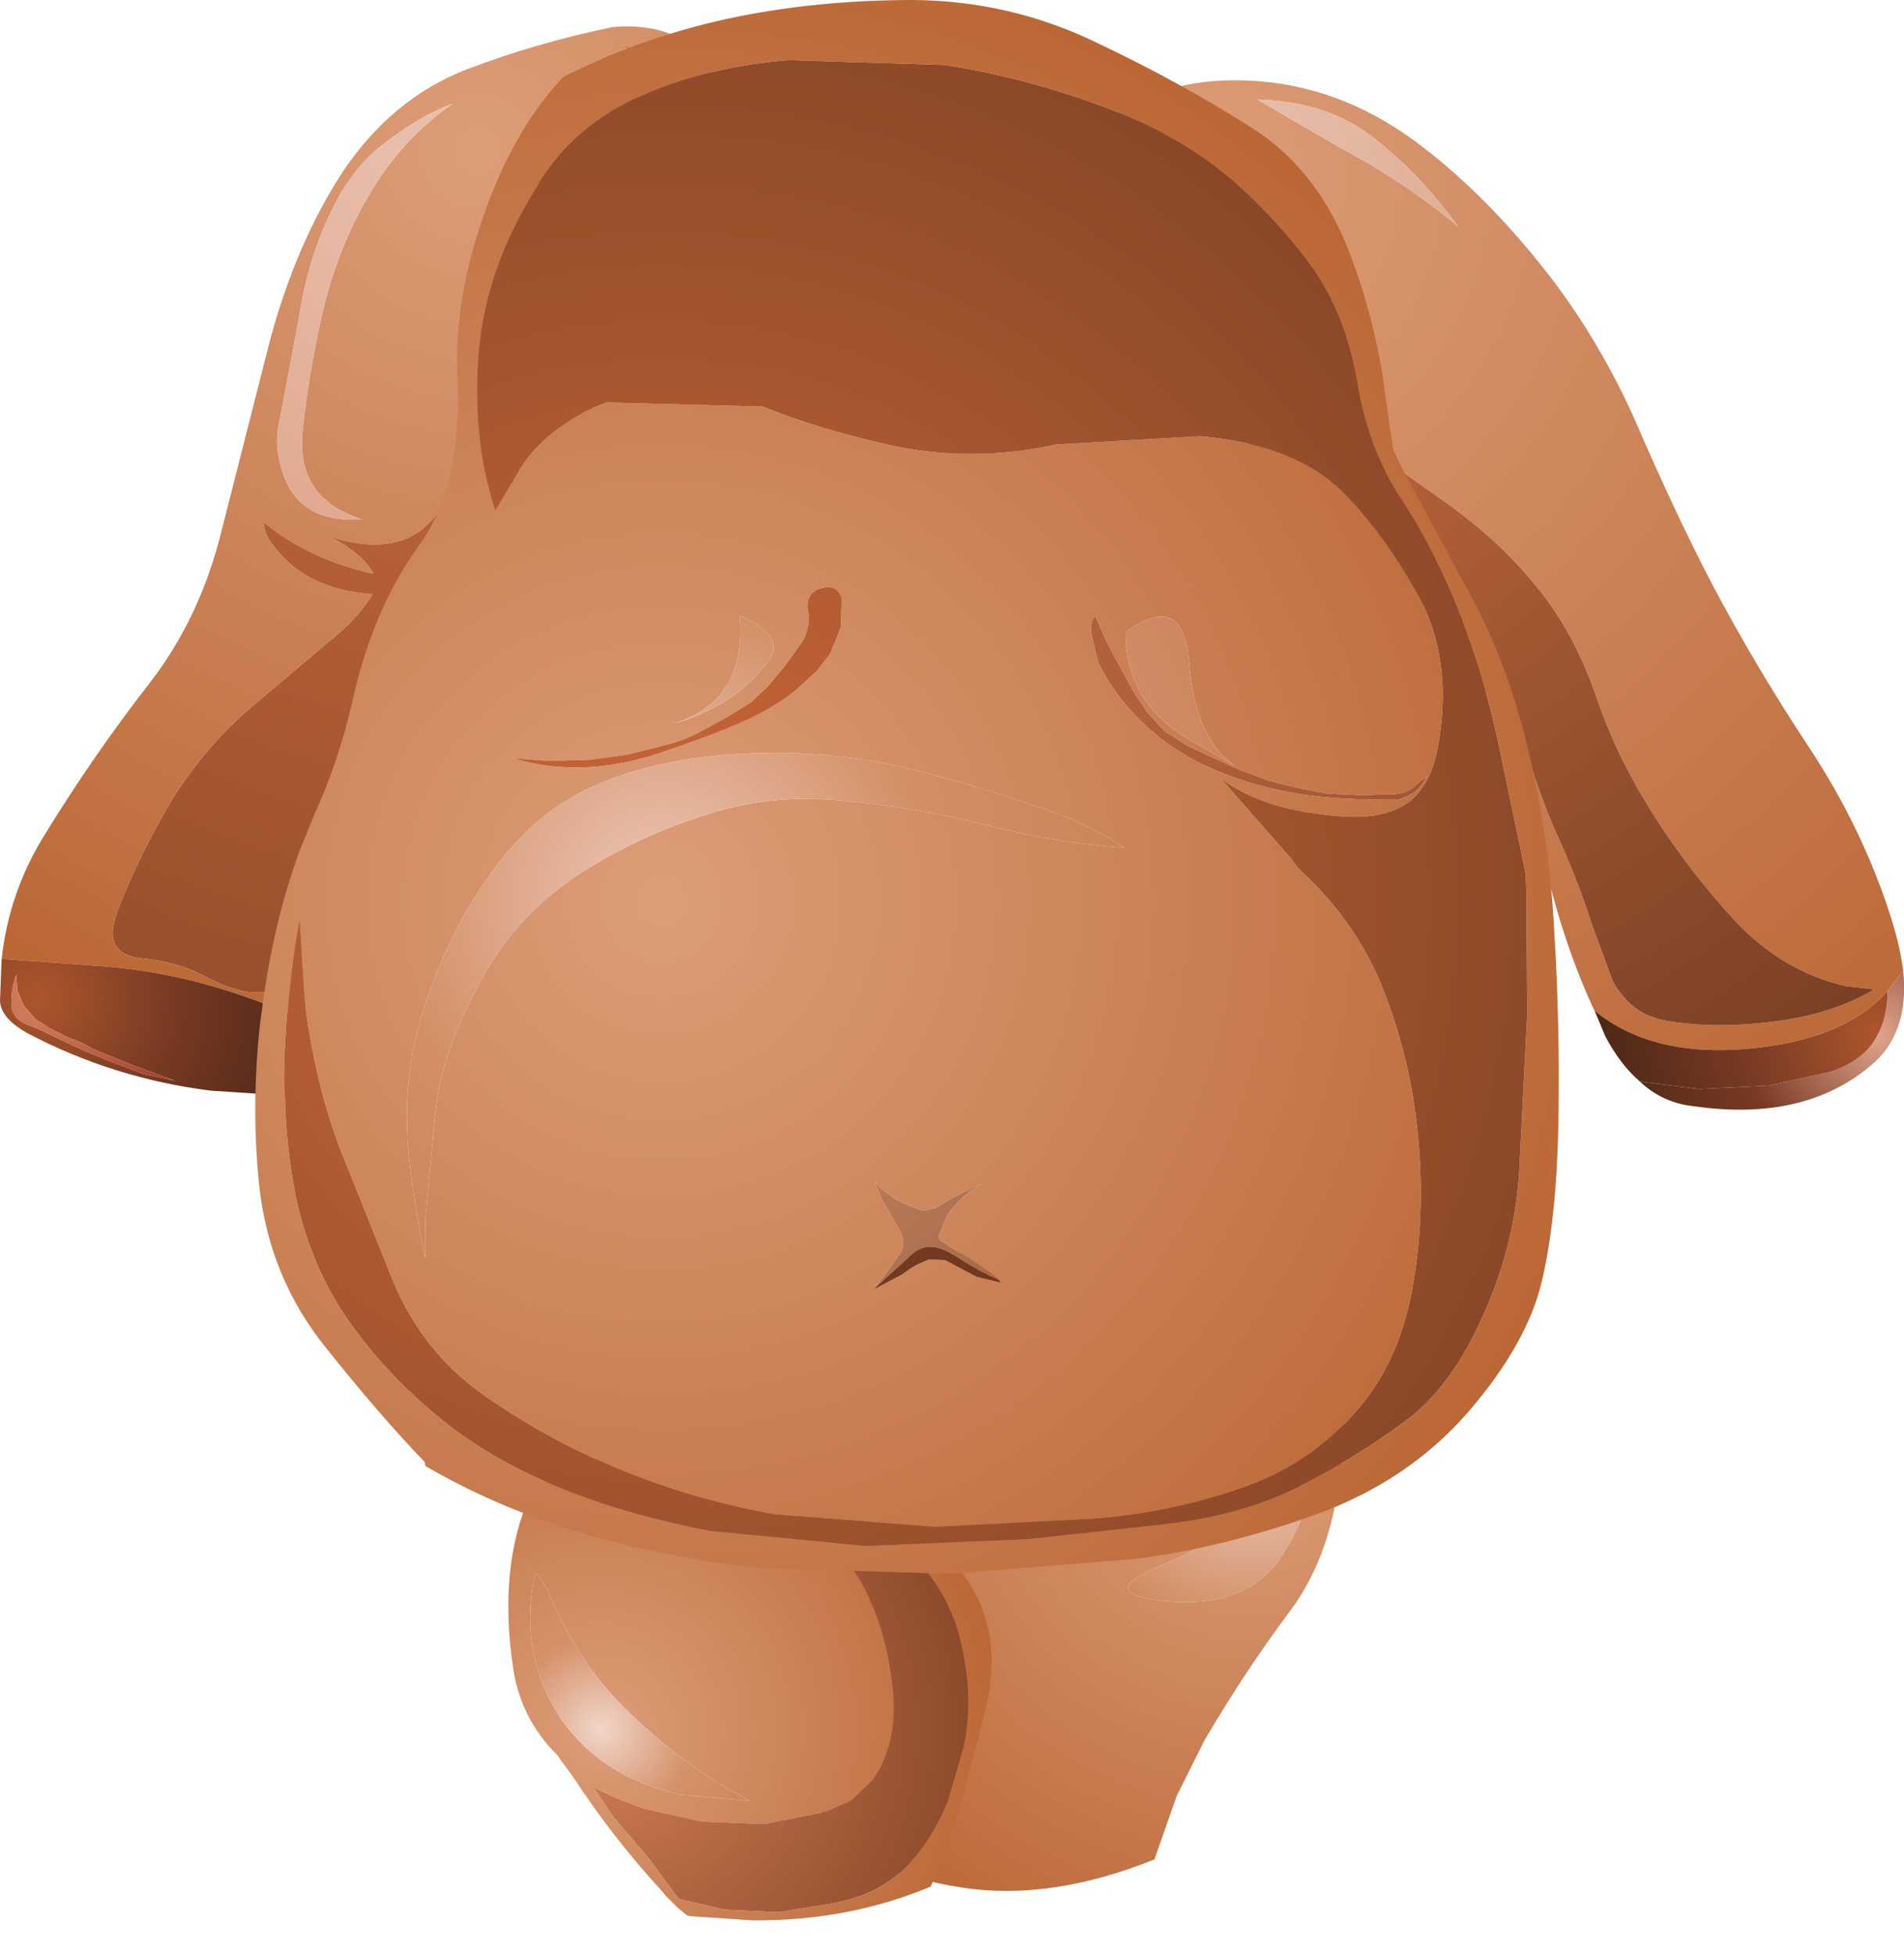 <?xml version="1.0" encoding="UTF-8" standalone="no"?>
<svg xmlns:xlink="http://www.w3.org/1999/xlink" height="118.75px" width="115.7px" xmlns="http://www.w3.org/2000/svg">
  <g transform="matrix(1.0, 0.0, 0.0, 1.0, 2.65, -0.7)">
    <path d="M39.0 7.9 Q38.7 4.3 34.95 3.4 35.6 3.6 36.3 4.25 37.85 6.1 37.4 9.75 37.0 13.4 34.8 15.9 L31.1 20.6 Q29.0 23.35 27.2 26.45 L24.0 31.75 Q22.0 34.75 17.4 33.3 19.35 34.3 20.05 35.55 16.15 34.7 13.35 32.4 13.45 33.25 13.9 33.75 15.85 36.5 20.0 36.8 19.1 38.2 17.9 39.2 L12.75 43.55 Q9.9 45.95 7.85 49.2 5.8 52.65 4.55 55.9 3.45 58.6 5.85 58.9 8.1 59.1 9.8 60.0 14.1 62.3 15.5 59.25 16.9 56.35 17.8 52.4 18.6 48.35 19.8 45.45 L22.8 38.75 25.85 32.2 Q27.1 29.2 29.5 26.4 L33.7 20.75 37.5 14.85 Q39.35 12.1 39.0 7.9 M-2.55 58.95 Q-2.1 54.85 0.1 51.35 3.05 46.55 6.4 42.25 9.55 38.2 10.85 32.8 L13.75 21.4 Q15.35 15.45 18.2 11.1 21.2 6.65 25.75 4.9 29.95 3.3 34.55 2.35 L35.15 2.3 Q41.4 2.2 41.2 9.0 41.05 15.4 37.85 19.45 L30.4 28.75 Q27.1 33.0 25.15 38.15 23.1 43.5 21.75 48.45 20.15 53.95 17.7 58.3 L15.5 62.55 Q9.7 59.9 3.7 59.4 L-2.55 58.95 M24.85 7.0 Q22.95 7.7 20.85 9.3 18.75 10.8 17.4 13.7 16.05 16.5 15.5 20.1 L14.3 26.45 Q14.0 27.8 14.5 29.3 15.45 32.5 19.35 32.25 15.25 30.95 15.75 26.75 16.2 22.75 17.1 19.05 18.1 15.25 19.95 12.25 21.85 9.1 24.85 7.0" fill="url(#gradient0)" fill-rule="evenodd" stroke="none"/>
    <path d="M24.85 7.0 Q21.85 9.1 19.95 12.25 18.1 15.25 17.1 19.05 16.2 22.75 15.75 26.75 15.25 30.95 19.35 32.25 15.45 32.5 14.5 29.3 14.0 27.8 14.3 26.45 L15.5 20.1 Q16.05 16.5 17.4 13.7 18.75 10.8 20.85 9.3 22.95 7.7 24.85 7.0" fill="url(#gradient1)" fill-rule="evenodd" stroke="none"/>
    <path d="M39.0 7.9 Q39.35 12.1 37.5 14.85 L33.7 20.75 29.5 26.4 Q27.1 29.2 25.85 32.2 L22.8 38.75 19.8 45.45 Q18.6 48.35 17.8 52.4 16.9 56.35 15.5 59.25 14.1 62.3 9.8 60.0 8.1 59.1 5.85 58.9 3.45 58.6 4.55 55.9 5.8 52.65 7.85 49.2 9.9 45.95 12.75 43.55 L17.9 39.2 Q19.1 38.2 20.0 36.8 15.85 36.5 13.9 33.75 13.45 33.25 13.35 32.4 16.15 34.7 20.05 35.55 19.35 34.3 17.4 33.3 22.0 34.75 24.0 31.75 L27.2 26.45 Q29.0 23.35 31.1 20.6 L34.8 15.9 Q37.0 13.4 37.4 9.75 37.85 6.1 36.3 4.25 35.6 3.6 34.95 3.4 38.7 4.3 39.0 7.9" fill="url(#gradient2)" fill-rule="evenodd" stroke="none"/>
    <path d="M-2.55 58.95 L3.7 59.4 Q9.7 59.9 15.5 62.55 L15.3 62.9 15.4 63.7 15.4 67.3 10.15 66.95 Q4.2 66.2 -1.0 63.45 -2.6 62.55 -2.65 61.5 L-2.55 58.95 M0.35 63.15 L-0.5 62.6 -1.2 61.8 -1.6 60.85 -1.65 59.9 Q-2.0 60.75 -1.95 61.85 -1.85 62.55 -1.1 62.9 -0.25 63.2 0.6 63.65 L2.4 64.5 4.25 65.25 6.1 65.95 8.0 66.35 5.4 65.4 2.95 64.4 Q2.35 64.0 1.55 63.75 L0.35 63.15" fill="url(#gradient3)" fill-rule="evenodd" stroke="none"/>
    <path d="M0.35 63.15 L1.55 63.75 Q2.35 64.0 2.95 64.4 L5.4 65.4 8.0 66.35 6.1 65.95 4.25 65.25 2.4 64.5 0.6 63.65 Q-0.25 63.2 -1.1 62.9 -1.85 62.55 -1.95 61.85 -2.0 60.75 -1.65 59.9 L-1.6 60.85 -1.2 61.8 -0.5 62.6 0.35 63.15" fill="url(#gradient4)" fill-rule="evenodd" stroke="none"/>
    <path d="M94.25 62.1 L94.1 61.8 Q92.15 57.5 91.05 52.35 89.9 46.6 87.25 42.0 84.7 37.4 79.65 33.9 75.05 30.65 72.15 26.1 L65.8 17.3 Q63.25 14.15 63.65 9.0 67.15 5.3 73.3 5.6 78.65 5.85 83.3 9.25 87.3 12.2 90.95 16.75 94.3 20.9 96.65 26.1 99.15 31.9 101.45 36.3 104.05 41.2 107.15 45.9 110.45 50.85 112.2 56.25 112.8 58.1 113.0 59.65 L112.05 60.9 Q109.6 63.65 104.5 64.3 98.0 65.15 94.25 62.1 M86.65 39.15 Q88.0 40.95 88.95 43.15 L90.3 46.95 Q91.0 49.2 91.85 51.15 93.15 53.95 94.1 56.9 L95.35 60.3 Q95.95 61.4 96.9 62.05 97.8 62.65 99.2 62.8 101.75 63.15 104.75 62.8 108.55 62.4 111.25 60.8 L109.5 60.6 Q105.65 59.7 102.75 56.6 100.0 53.6 97.9 50.3 95.65 46.8 94.4 43.15 93.0 39.05 90.65 36.25 88.3 33.35 84.75 30.9 L78.65 26.6 Q75.4 24.15 72.95 20.9 70.65 17.8 69.1 14.2 67.2 10.05 68.85 7.05 66.05 6.95 65.65 9.75 65.05 13.8 67.55 17.05 L71.65 22.4 Q74.45 26.25 77.95 29.15 80.6 31.4 82.3 33.6 L86.65 39.15 M73.75 6.75 L78.85 9.7 Q82.7 11.75 85.95 14.45 83.65 11.25 80.6 8.9 77.85 6.85 73.75 6.75" fill="url(#gradient5)" fill-rule="evenodd" stroke="none"/>
    <path d="M73.75 6.75 Q77.85 6.85 80.6 8.9 83.65 11.25 85.95 14.45 82.7 11.75 78.85 9.7 L73.75 6.75" fill="url(#gradient6)" fill-rule="evenodd" stroke="none"/>
    <path d="M86.65 39.15 L82.3 33.6 Q80.6 31.4 77.95 29.15 74.45 26.25 71.65 22.4 L67.55 17.05 Q65.05 13.8 65.65 9.75 66.05 6.95 68.85 7.05 67.2 10.05 69.1 14.2 70.65 17.8 72.95 20.9 75.4 24.15 78.65 26.6 L84.75 30.9 Q88.3 33.35 90.65 36.25 93.0 39.05 94.4 43.15 95.65 46.8 97.9 50.3 100.0 53.6 102.75 56.6 105.65 59.7 109.5 60.6 L111.25 60.8 Q108.55 62.4 104.75 62.8 101.75 63.15 99.2 62.8 97.8 62.65 96.9 62.05 95.95 61.4 95.35 60.3 L94.1 56.9 Q93.15 53.95 91.85 51.15 91.0 49.2 90.3 46.95 L88.95 43.15 Q88.0 40.95 86.65 39.15" fill="url(#gradient7)" fill-rule="evenodd" stroke="none"/>
    <path d="M113.0 59.65 Q113.4 63.5 111.0 65.45 106.95 68.85 100.3 67.9 98.35 67.7 96.95 66.35 L97.05 66.4 100.6 66.85 104.8 66.65 108.6 65.8 Q110.65 65.1 111.4 63.65 112.05 62.5 112.05 60.9 L113.0 59.65" fill="url(#gradient8)" fill-rule="evenodd" stroke="none"/>
    <path d="M96.95 66.35 Q95.8 65.35 94.9 63.65 L94.25 62.1 Q98.0 65.15 104.5 64.3 109.6 63.65 112.05 60.9 112.05 62.5 111.4 63.65 110.65 65.1 108.6 65.8 L104.8 66.65 100.6 66.85 97.05 66.4 96.95 66.35" fill="url(#gradient9)" fill-rule="evenodd" stroke="none"/>
    <path d="M55.4 89.95 Q55.8 85.45 58.25 81.35 60.5 77.6 63.85 74.6 L61.4 75.65 Q57.4 77.15 54.65 79.8 51.5 82.8 51.55 88.5 51.6 92.75 50.5 96.75 49.45 100.45 49.05 104.35 48.95 105.3 49.4 105.9 51.05 108.3 53.9 108.55 53.05 108.05 52.75 107.2 51.1 102.85 53.05 98.7 55.0 94.6 55.4 89.95" fill="url(#gradient10)" fill-rule="evenodd" stroke="none"/>
    <path d="M55.4 89.95 Q55.0 94.6 53.05 98.7 51.1 102.85 52.75 107.2 53.05 108.05 53.9 108.55 51.05 108.3 49.4 105.9 48.95 105.3 49.05 104.35 49.45 100.45 50.5 96.75 51.6 92.75 51.55 88.5 51.5 82.8 54.65 79.8 57.4 77.15 61.4 75.65 L63.85 74.6 Q60.5 77.6 58.25 81.35 55.8 85.45 55.4 89.95 M57.9 75.3 Q52.65 78.0 50.45 82.9 50.55 86.35 50.15 89.55 L48.35 100.65 Q47.75 103.75 47.45 107.05 47.3 109.15 47.3 111.35 L47.4 111.6 Q50.2 114.5 55.75 115.35 61.15 116.2 67.5 113.65 L68.85 109.8 70.55 106.4 Q73.05 102.15 75.75 98.55 78.4 95.0 78.85 89.45 79.4 83.45 77.75 78.1 L77.45 77.8 Q74.5 74.8 69.1 73.8 63.0 72.7 57.9 75.3 M68.0 95.75 Q72.05 94.05 75.0 91.2 76.95 89.3 77.5 87.35 77.4 92.2 75.0 95.55 72.8 98.55 67.65 97.9 64.0 97.4 68.0 95.75" fill="url(#gradient11)" fill-rule="evenodd" stroke="none"/>
    <path d="M68.0 95.75 Q64.0 97.4 67.65 97.9 72.8 98.55 75.0 95.55 77.4 92.2 77.5 87.35 76.95 89.3 75.0 91.2 72.05 94.05 68.0 95.75" fill="url(#gradient12)" fill-rule="evenodd" stroke="none"/>
    <path d="M29.55 91.55 Q27.6 95.95 28.55 102.15 29.05 105.2 31.25 107.35 L31.45 107.65 32.15 108.6 Q34.6 112.35 37.6 115.6 L37.8 115.85 38.55 116.6 39.1 117.05 39.35 117.1 43.05 117.35 Q48.9 117.4 53.9 115.3 L54.25 114.55 55.8 110.1 57.3 104.3 Q58.65 98.2 54.05 94.45 52.3 93.0 50.4 91.95 47.95 90.55 45.25 89.65 40.1 88.05 34.55 89.1 31.75 89.65 29.6 91.35 L29.55 91.55 M29.85 96.3 Q30.2 96.35 30.75 97.6 32.5 101.7 35.3 104.45 39.0 108.1 42.95 110.1 L38.65 109.7 Q33.85 108.65 31.4 105.05 28.85 101.15 29.85 96.3 M50.4 98.3 L49.9 97.2 Q47.9 93.5 43.65 91.75 46.9 91.15 50.4 93.35 L51.15 93.85 Q54.85 96.45 55.75 100.5 56.55 103.9 55.9 106.85 L54.95 110.1 Q54.05 112.3 52.65 113.85 L52.2 114.3 Q50.5 115.9 47.75 116.35 L44.65 116.85 41.4 116.7 38.6 116.05 36.75 113.55 34.65 111.1 33.4 109.25 Q34.85 110.0 36.45 110.55 L40.05 111.35 43.75 111.5 47.55 110.75 49.05 110.1 50.4 108.8 Q51.95 106.6 51.6 103.2 51.3 100.45 50.4 98.3 M39.1 117.05 Q41.9 119.05 46.25 119.4 51.65 119.85 53.9 115.3 51.65 119.85 46.25 119.4 41.9 119.05 39.1 117.05" fill="url(#gradient13)" fill-rule="evenodd" stroke="none"/>
    <path d="M29.85 96.3 Q28.85 101.15 31.4 105.05 33.85 108.65 38.65 109.7 L42.95 110.1 Q39.0 108.1 35.3 104.45 32.5 101.7 30.75 97.6 30.2 96.35 29.85 96.3" fill="url(#gradient14)" fill-rule="evenodd" stroke="none"/>
    <path d="M50.4 98.3 Q51.3 100.45 51.6 103.2 51.95 106.6 50.4 108.8 L49.05 110.1 47.55 110.75 43.75 111.5 40.05 111.35 36.45 110.55 Q34.85 110.0 33.4 109.25 L34.65 111.1 36.75 113.55 38.6 116.05 41.4 116.7 44.65 116.85 47.75 116.35 Q50.5 115.9 52.2 114.3 L52.65 113.85 Q54.05 112.3 54.95 110.1 L55.9 106.85 Q56.55 103.9 55.75 100.5 54.85 96.45 51.15 93.85 L50.4 93.35 Q46.9 91.15 43.65 91.75 47.9 93.5 49.9 97.2 L50.4 98.3" fill="url(#gradient15)" fill-rule="evenodd" stroke="none"/>
    <path d="M86.4 36.3 Q88.9 40.65 90.25 46.4 91.5 51.6 91.8 57.3 92.15 63.05 92.05 68.85 91.95 74.65 91.05 78.5 90.15 82.35 86.5 86.55 82.85 90.7 77.3 92.7 71.75 94.7 66.3 95.4 L55.05 96.3 43.45 95.95 Q37.65 95.3 32.45 93.75 27.4 92.2 23.2 89.75 L23.15 89.5 Q20.45 86.7 17.1 82.5 13.7 78.25 13.1 72.7 12.6 67.95 13.15 62.9 L13.4 61.05 Q14.1 56.35 15.55 52.4 L16.4 50.3 Q17.95 46.9 18.75 43.35 20.0 37.7 22.8 33.85 25.45 30.2 25.15 23.75 24.9 18.7 26.95 13.2 28.75 8.35 31.6 5.35 L32.35 5.0 Q36.55 2.95 41.5 1.85 46.85 0.7 52.85 0.7 58.65 0.75 63.8 3.2 69.1 5.7 73.55 8.55 77.55 11.15 79.45 16.3 80.7 19.6 81.35 23.4 L81.85 26.95 81.9 27.25 82.0 28.0 82.5 29.05 86.4 36.3 M88.4 45.85 Q87.55 41.85 86.1 38.1 84.5 34.05 82.55 31.1 80.5 28.05 79.8 23.75 79.05 19.45 76.7 16.4 74.05 13.0 71.2 10.8 68.15 8.5 63.9 7.0 59.5 5.4 54.8 4.65 L45.25 4.35 Q40.4 4.75 36.35 6.5 32.4 8.2 30.15 11.7 L30.0 12.0 Q26.9 16.9 26.45 22.0 26.0 27.25 27.45 31.7 L29.15 28.85 Q30.9 26.4 34.2 25.15 L43.7 25.4 Q47.05 26.75 51.25 27.7 56.3 28.85 61.55 27.7 L70.25 27.2 Q76.25 27.7 79.2 30.85 81.6 33.35 83.6 37.0 85.7 40.95 84.7 46.2 84.3 48.3 83.05 49.35 81.6 50.45 79.1 50.3 74.15 50.0 71.5 47.95 L75.8 52.85 76.2 53.4 76.45 53.65 Q79.55 56.5 81.2 60.3 83.05 64.8 83.5 69.55 84.0 74.55 83.15 79.1 82.3 83.65 79.6 86.6 76.7 89.8 72.6 91.15 68.35 92.6 63.8 92.95 L54.15 93.45 44.5 92.7 Q39.9 91.9 35.6 90.2 31.05 88.4 27.05 85.65 23.1 83.0 21.25 78.55 L18.0 70.45 Q16.45 66.35 15.85 61.35 L15.55 56.65 Q14.9 60.2 14.7 64.3 14.45 69.45 15.45 73.95 16.45 78.1 18.8 81.3 21.15 84.55 24.65 87.3 27.7 89.65 31.95 91.3 35.8 92.8 40.55 93.7 L49.95 94.6 59.75 94.2 68.45 93.25 Q72.9 92.7 76.2 91.05 79.55 89.35 82.65 87.1 85.5 85.05 87.45 80.65 89.3 76.6 89.65 72.2 L90.15 62.35 90.1 54.7 90.05 53.75 89.85 52.75 88.4 45.85 M84.05 47.85 L83.2 48.55 Q82.65 48.95 81.9 48.95 L80.0 49.0 78.0 48.9 76.15 48.55 74.4 48.1 72.65 47.45 71.0 46.7 69.5 46.0 68.1 45.1 67.05 43.95 66.2 42.65 65.4 41.2 64.6 39.7 63.9 38.1 Q63.55 38.5 63.7 39.35 L64.1 41.0 Q66.6 45.8 72.0 47.8 76.05 49.35 81.35 49.25 L82.4 49.25 82.9 49.05 Q83.65 48.7 84.05 47.85 M47.2 36.45 Q46.25 36.75 46.45 37.85 L46.5 38.0 Q46.55 38.8 46.2 39.5 L46.05 39.75 45.05 41.15 44.0 42.4 43.0 43.35 41.55 44.25 39.8 45.2 Q39.05 45.6 38.35 45.8 L37.05 46.15 35.4 46.55 33.2 46.85 31.6 46.9 30.35 46.9 28.5 46.75 Q32.9 48.1 38.0 46.25 42.1 44.85 43.7 43.95 45.3 43.05 45.95 42.4 L47.0 41.45 47.8 40.4 48.45 38.8 48.5 37.05 Q48.25 36.15 47.2 36.45 M42.3 38.1 Q42.75 43.4 38.1 44.7 41.8 43.75 44.0 40.95 45.2 39.35 42.3 38.1 M52.4 47.35 Q48.05 46.3 43.25 46.45 38.25 46.6 34.4 48.05 30.2 49.6 27.4 53.45 24.7 57.1 23.2 61.7 21.7 66.1 22.2 70.95 22.55 74.1 23.2 77.2 L23.2 74.7 23.8 68.3 Q24.05 66.2 24.7 64.35 25.55 62.05 26.8 59.85 28.85 56.25 32.45 53.85 36.25 51.4 40.55 50.1 44.35 48.9 48.65 49.35 53.1 49.75 57.45 50.85 61.45 51.9 65.7 52.2 63.8 50.95 61.65 50.15 57.0 48.45 52.4 47.35 M65.75 39.1 Q65.7 43.6 70.2 45.95 L72.45 47.25 Q69.95 45.6 69.6 40.9 69.25 36.55 65.75 39.1 M58.05 78.45 L57.95 78.35 Q57.1 77.65 56.1 77.05 L54.65 76.15 Q54.35 76.0 54.4 75.75 L54.9 74.55 Q55.35 73.8 56.25 73.1 L57.15 72.55 55.95 73.1 Q55.05 73.5 54.3 74.05 L53.45 74.25 Q52.65 74.0 51.8 73.55 51.05 73.1 50.5 72.5 L50.95 73.6 51.2 74.0 52.05 75.5 Q52.5 76.3 51.9 77.05 L51.05 78.25 50.75 78.6 50.55 78.9 50.5 79.0 52.2 78.1 Q52.95 77.5 53.85 77.2 L54.8 77.25 56.7 78.25 58.15 78.6 58.05 78.45" fill="url(#gradient16)" fill-rule="evenodd" stroke="none"/>
    <path d="M88.4 45.85 L89.85 52.75 90.05 53.75 90.1 54.7 90.15 62.35 89.65 72.2 Q89.3 76.6 87.45 80.65 85.5 85.05 82.65 87.1 79.55 89.35 76.2 91.05 72.9 92.7 68.45 93.25 L59.75 94.2 49.95 94.6 40.55 93.7 Q35.8 92.8 31.95 91.3 27.7 89.65 24.65 87.3 21.15 84.55 18.8 81.3 16.45 78.1 15.45 73.95 14.45 69.45 14.7 64.3 14.9 60.2 15.55 56.65 L15.85 61.35 Q16.45 66.35 18.0 70.45 L21.25 78.55 Q23.1 83.0 27.05 85.65 31.05 88.4 35.6 90.2 39.9 91.9 44.5 92.7 L54.15 93.45 63.8 92.95 Q68.35 92.6 72.6 91.15 76.7 89.8 79.6 86.6 82.3 83.65 83.15 79.1 84.0 74.55 83.5 69.55 83.05 64.8 81.2 60.3 79.55 56.5 76.45 53.65 L76.2 53.4 75.8 52.85 71.5 47.95 Q74.15 50.0 79.1 50.3 81.6 50.45 83.05 49.35 84.3 48.3 84.7 46.2 85.7 40.95 83.6 37.0 81.6 33.35 79.2 30.85 76.25 27.7 70.25 27.2 L61.55 27.7 Q56.3 28.85 51.25 27.7 47.05 26.75 43.7 25.4 L34.2 25.15 Q30.9 26.4 29.15 28.85 L27.45 31.7 Q26.0 27.25 26.45 22.0 26.9 16.9 30.0 12.0 L30.15 11.7 Q32.4 8.2 36.35 6.5 40.4 4.75 45.25 4.35 L54.8 4.65 Q59.5 5.4 63.9 7.0 68.15 8.5 71.2 10.8 74.05 13.0 76.7 16.4 79.05 19.45 79.8 23.75 80.5 28.05 82.55 31.1 84.5 34.05 86.1 38.1 87.55 41.85 88.4 45.85" fill="url(#gradient17)" fill-rule="evenodd" stroke="none"/>
    <path d="M47.2 36.45 Q48.25 36.15 48.5 37.05 L48.45 38.8 47.8 40.4 47.0 41.45 45.95 42.4 Q45.3 43.05 43.7 43.95 42.1 44.85 38.0 46.25 32.9 48.1 28.5 46.75 L30.35 46.9 31.6 46.9 33.2 46.85 35.4 46.55 37.05 46.15 38.35 45.8 Q39.05 45.6 39.8 45.2 L41.55 44.25 43.0 43.35 44.0 42.4 45.05 41.15 46.05 39.75 46.2 39.5 Q46.55 38.8 46.5 38.0 L46.45 37.85 Q46.25 36.75 47.2 36.45" fill="url(#gradient18)" fill-rule="evenodd" stroke="none"/>
    <path d="M52.4 47.35 Q57.0 48.45 61.65 50.15 63.8 50.95 65.7 52.2 61.45 51.9 57.45 50.85 53.1 49.75 48.65 49.35 44.35 48.9 40.55 50.1 36.25 51.4 32.45 53.85 28.85 56.25 26.8 59.85 25.55 62.05 24.7 64.35 24.05 66.2 23.8 68.3 L23.2 74.7 23.2 77.2 Q22.55 74.1 22.2 70.95 21.7 66.1 23.2 61.7 24.7 57.1 27.4 53.45 30.2 49.6 34.4 48.05 38.25 46.6 43.25 46.45 48.05 46.3 52.4 47.35" fill="url(#gradient19)" fill-rule="evenodd" stroke="none"/>
    <path d="M84.05 47.85 Q83.65 48.7 82.9 49.05 L82.4 49.25 81.35 49.25 Q76.05 49.35 72.0 47.8 66.6 45.8 64.1 41.0 L63.7 39.35 Q63.55 38.5 63.9 38.1 L64.6 39.7 65.4 41.2 66.2 42.65 67.05 43.95 68.1 45.1 69.5 46.0 71.0 46.7 72.65 47.45 74.4 48.1 76.15 48.55 78.0 48.9 80.0 49.0 81.9 48.95 Q82.65 48.95 83.2 48.55 L84.05 47.85" fill="url(#gradient20)" fill-rule="evenodd" stroke="none"/>
    <path d="M42.3 38.1 Q45.2 39.35 44.0 40.95 41.8 43.75 38.1 44.7 42.75 43.4 42.3 38.1" fill="url(#gradient21)" fill-rule="evenodd" stroke="none"/>
    <path d="M65.75 39.1 Q69.25 36.55 69.6 40.9 69.95 45.6 72.45 47.25 L70.2 45.95 Q65.7 43.6 65.75 39.1" fill="url(#gradient22)" fill-rule="evenodd" stroke="none"/>
    <path d="M50.55 78.9 L50.75 78.6 51.05 78.25 51.9 77.05 Q52.5 76.3 52.05 75.5 L51.2 74.0 50.95 73.6 50.5 72.5 Q51.05 73.1 51.8 73.55 52.65 74.0 53.45 74.25 L54.3 74.05 Q55.05 73.5 55.95 73.1 L57.15 72.55 56.25 73.1 Q55.35 73.8 54.9 74.55 L54.4 75.75 Q54.35 76.0 54.65 76.15 L56.1 77.05 Q57.1 77.65 57.95 78.35 L58.05 78.45 Q56.95 78.0 55.4 77.0 53.85 75.95 52.8 76.85 L50.55 78.9" fill="url(#gradient23)" fill-rule="evenodd" stroke="none"/>
    <path d="M58.05 78.45 L58.15 78.6 56.7 78.25 54.8 77.25 53.85 77.2 Q52.95 77.5 52.2 78.1 L50.5 79.0 50.55 78.9 52.8 76.85 Q53.85 75.95 55.4 77.0 56.95 78.0 58.05 78.45" fill="url(#gradient24)" fill-rule="evenodd" stroke="none"/>
  </g>
  <defs>
    <radialGradient cx="0" cy="0" gradientTransform="matrix(0.069, 0.003, -0.003, 0.069, 26.35, 9.85)" gradientUnits="userSpaceOnUse" id="gradient0" r="819.2" spreadMethod="pad">
      <stop offset="0.0" stop-color="#dc9d78"/>
      <stop offset="1.0" stop-color="#bb6735"/>
    </radialGradient>
    <radialGradient cx="0" cy="0" gradientTransform="matrix(0.069, 0.003, -0.003, 0.069, 26.35, 9.85)" gradientUnits="userSpaceOnUse" id="gradient1" r="819.2" spreadMethod="pad">
      <stop offset="0.0" stop-color="#eac2b0"/>
      <stop offset="1.0" stop-color="#d38a67"/>
    </radialGradient>
    <radialGradient cx="0" cy="0" gradientTransform="matrix(0.069, 0.003, -0.003, 0.069, 26.35, 9.85)" gradientUnits="userSpaceOnUse" id="gradient2" r="819.2" spreadMethod="pad">
      <stop offset="0.0" stop-color="#cc6c40"/>
      <stop offset="1.0" stop-color="#964e2c"/>
    </radialGradient>
    <radialGradient cx="0" cy="0" gradientTransform="matrix(0.021, 0.001, -0.001, 0.021, -0.3, 61.35)" gradientUnits="userSpaceOnUse" id="gradient3" r="819.2" spreadMethod="pad">
      <stop offset="0.0" stop-color="#ac562d"/>
      <stop offset="0.471" stop-color="#783a23"/>
      <stop offset="1.0" stop-color="#4b2716"/>
    </radialGradient>
    <radialGradient cx="0" cy="0" gradientTransform="matrix(0.021, 0.001, -0.001, 0.021, -0.3, 61.35)" gradientUnits="userSpaceOnUse" id="gradient4" r="819.2" spreadMethod="pad">
      <stop offset="0.0" stop-color="#d68161"/>
      <stop offset="0.471" stop-color="#a84831"/>
      <stop offset="1.0" stop-color="#4b2716"/>
    </radialGradient>
    <radialGradient cx="0" cy="0" gradientTransform="matrix(0.084, -0.008, 0.008, 0.084, 69.55, 11.7)" gradientUnits="userSpaceOnUse" id="gradient5" r="819.2" spreadMethod="pad">
      <stop offset="0.0" stop-color="#dc9d78"/>
      <stop offset="1.0" stop-color="#bb6735"/>
    </radialGradient>
    <radialGradient cx="0" cy="0" gradientTransform="matrix(0.084, -0.008, 0.008, 0.084, 69.55, 11.7)" gradientUnits="userSpaceOnUse" id="gradient6" r="819.2" spreadMethod="pad">
      <stop offset="0.0" stop-color="#ebc5b4"/>
      <stop offset="1.0" stop-color="#bb6735"/>
    </radialGradient>
    <radialGradient cx="0" cy="0" gradientTransform="matrix(0.084, -0.008, 0.008, 0.084, 69.55, 11.7)" gradientUnits="userSpaceOnUse" id="gradient7" r="819.2" spreadMethod="pad">
      <stop offset="0.0" stop-color="#cd7043"/>
      <stop offset="1.0" stop-color="#753d22"/>
    </radialGradient>
    <radialGradient cx="0" cy="0" gradientTransform="matrix(0.021, -0.002, 0.002, 0.021, 111.45, 63.6)" gradientUnits="userSpaceOnUse" id="gradient8" r="819.2" spreadMethod="pad">
      <stop offset="0.0" stop-color="#e0a38b"/>
      <stop offset="0.471" stop-color="#783a23"/>
      <stop offset="1.0" stop-color="#4b2716"/>
    </radialGradient>
    <radialGradient cx="0" cy="0" gradientTransform="matrix(0.021, -0.002, 0.002, 0.021, 111.45, 63.6)" gradientUnits="userSpaceOnUse" id="gradient9" r="819.2" spreadMethod="pad">
      <stop offset="0.0" stop-color="#ac562d"/>
      <stop offset="0.471" stop-color="#783a23"/>
      <stop offset="1.0" stop-color="#4b2716"/>
    </radialGradient>
    <radialGradient cx="0" cy="0" gradientTransform="matrix(-0.043, 0.0, 0.0, 0.043, 73.6, 88.25)" gradientUnits="userSpaceOnUse" id="gradient10" r="819.2" spreadMethod="pad">
      <stop offset="0.0" stop-color="#cd7043"/>
      <stop offset="1.0" stop-color="#9a4f2c"/>
    </radialGradient>
    <radialGradient cx="0" cy="0" gradientTransform="matrix(-0.043, 0.0, 0.0, 0.043, 73.6, 88.25)" gradientUnits="userSpaceOnUse" id="gradient11" r="819.2" spreadMethod="pad">
      <stop offset="0.0" stop-color="#dc9d78"/>
      <stop offset="1.0" stop-color="#bb6735"/>
    </radialGradient>
    <radialGradient cx="0" cy="0" gradientTransform="matrix(-0.043, 0.0, 0.0, 0.043, 73.6, 88.25)" gradientUnits="userSpaceOnUse" id="gradient12" r="819.2" spreadMethod="pad">
      <stop offset="0.0" stop-color="#efd0c2"/>
      <stop offset="0.333" stop-color="#d18b62"/>
      <stop offset="1.0" stop-color="#bb6735"/>
    </radialGradient>
    <radialGradient cx="0" cy="0" gradientTransform="matrix(-0.03, 0.0, 0.0, 0.03, 33.9, 105.75)" gradientUnits="userSpaceOnUse" id="gradient13" r="819.2" spreadMethod="pad">
      <stop offset="0.0" stop-color="#dc9d78"/>
      <stop offset="1.0" stop-color="#bb6735"/>
    </radialGradient>
    <radialGradient cx="0" cy="0" gradientTransform="matrix(-0.03, 0.0, 0.0, 0.03, 33.9, 105.75)" gradientUnits="userSpaceOnUse" id="gradient14" r="819.2" spreadMethod="pad">
      <stop offset="0.0" stop-color="#f1d6c9"/>
      <stop offset="0.227" stop-color="#d59169"/>
      <stop offset="1.0" stop-color="#bb6735"/>
    </radialGradient>
    <radialGradient cx="0" cy="0" gradientTransform="matrix(-0.03, 0.0, 0.0, 0.03, 33.9, 105.75)" gradientUnits="userSpaceOnUse" id="gradient15" r="819.2" spreadMethod="pad">
      <stop offset="0.0" stop-color="#d27e57"/>
      <stop offset="1.0" stop-color="#874627"/>
    </radialGradient>
    <radialGradient cx="0" cy="0" gradientTransform="matrix(0.072, 0.0, 0.0, 0.072, 37.55, 55.45)" gradientUnits="userSpaceOnUse" id="gradient16" r="819.2" spreadMethod="pad">
      <stop offset="0.0" stop-color="#dc9d78"/>
      <stop offset="1.0" stop-color="#bb6735"/>
    </radialGradient>
    <radialGradient cx="0" cy="0" gradientTransform="matrix(0.072, 0.0, 0.0, 0.072, 37.55, 55.45)" gradientUnits="userSpaceOnUse" id="gradient17" r="819.2" spreadMethod="pad">
      <stop offset="0.0" stop-color="#cc6a3c"/>
      <stop offset="1.0" stop-color="#874627"/>
    </radialGradient>
    <radialGradient cx="0" cy="0" gradientTransform="matrix(0.072, 0.0, 0.0, 0.072, 37.55, 55.45)" gradientUnits="userSpaceOnUse" id="gradient18" r="819.2" spreadMethod="pad">
      <stop offset="0.0" stop-color="#cb6738"/>
      <stop offset="1.0" stop-color="#8e4928"/>
    </radialGradient>
    <radialGradient cx="0" cy="0" gradientTransform="matrix(0.072, 0.0, 0.0, 0.072, 37.55, 55.45)" gradientUnits="userSpaceOnUse" id="gradient19" r="819.2" spreadMethod="pad">
      <stop offset="0.0" stop-color="#ecc8b7"/>
      <stop offset="0.282" stop-color="#d38e66"/>
      <stop offset="1.0" stop-color="#bb6735"/>
    </radialGradient>
    <radialGradient cx="0" cy="0" gradientTransform="matrix(0.072, 0.0, 0.0, 0.072, 37.55, 55.45)" gradientUnits="userSpaceOnUse" id="gradient20" r="819.2" spreadMethod="pad">
      <stop offset="0.0" stop-color="#cf764b"/>
      <stop offset="1.0" stop-color="#964e2c"/>
    </radialGradient>
    <radialGradient cx="0" cy="0" gradientTransform="matrix(0.072, 0.0, 0.0, 0.072, 37.55, 55.45)" gradientUnits="userSpaceOnUse" id="gradient21" r="819.2" spreadMethod="pad">
      <stop offset="0.0" stop-color="#f2dace"/>
      <stop offset="0.318" stop-color="#d28c63"/>
      <stop offset="1.0" stop-color="#bb6735"/>
    </radialGradient>
    <radialGradient cx="0" cy="0" gradientTransform="matrix(0.072, 0.0, 0.0, 0.072, 37.55, 55.45)" gradientUnits="userSpaceOnUse" id="gradient22" r="819.2" spreadMethod="pad">
      <stop offset="0.0" stop-color="#faeeeb"/>
      <stop offset="0.318" stop-color="#da9c7e"/>
      <stop offset="1.0" stop-color="#bb6735"/>
    </radialGradient>
    <radialGradient cx="0" cy="0" gradientTransform="matrix(0.072, 0.0, 0.0, 0.072, 37.55, 55.45)" gradientUnits="userSpaceOnUse" id="gradient23" r="819.2" spreadMethod="pad">
      <stop offset="0.0" stop-color="#dc9d78"/>
      <stop offset="1.0" stop-color="#753d22"/>
    </radialGradient>
    <radialGradient cx="0" cy="0" gradientTransform="matrix(0.072, 0.0, 0.0, 0.072, 37.55, 55.45)" gradientUnits="userSpaceOnUse" id="gradient24" r="819.2" spreadMethod="pad">
      <stop offset="0.0" stop-color="#994d28"/>
      <stop offset="1.0" stop-color="#482315"/>
    </radialGradient>
  </defs>
</svg>
